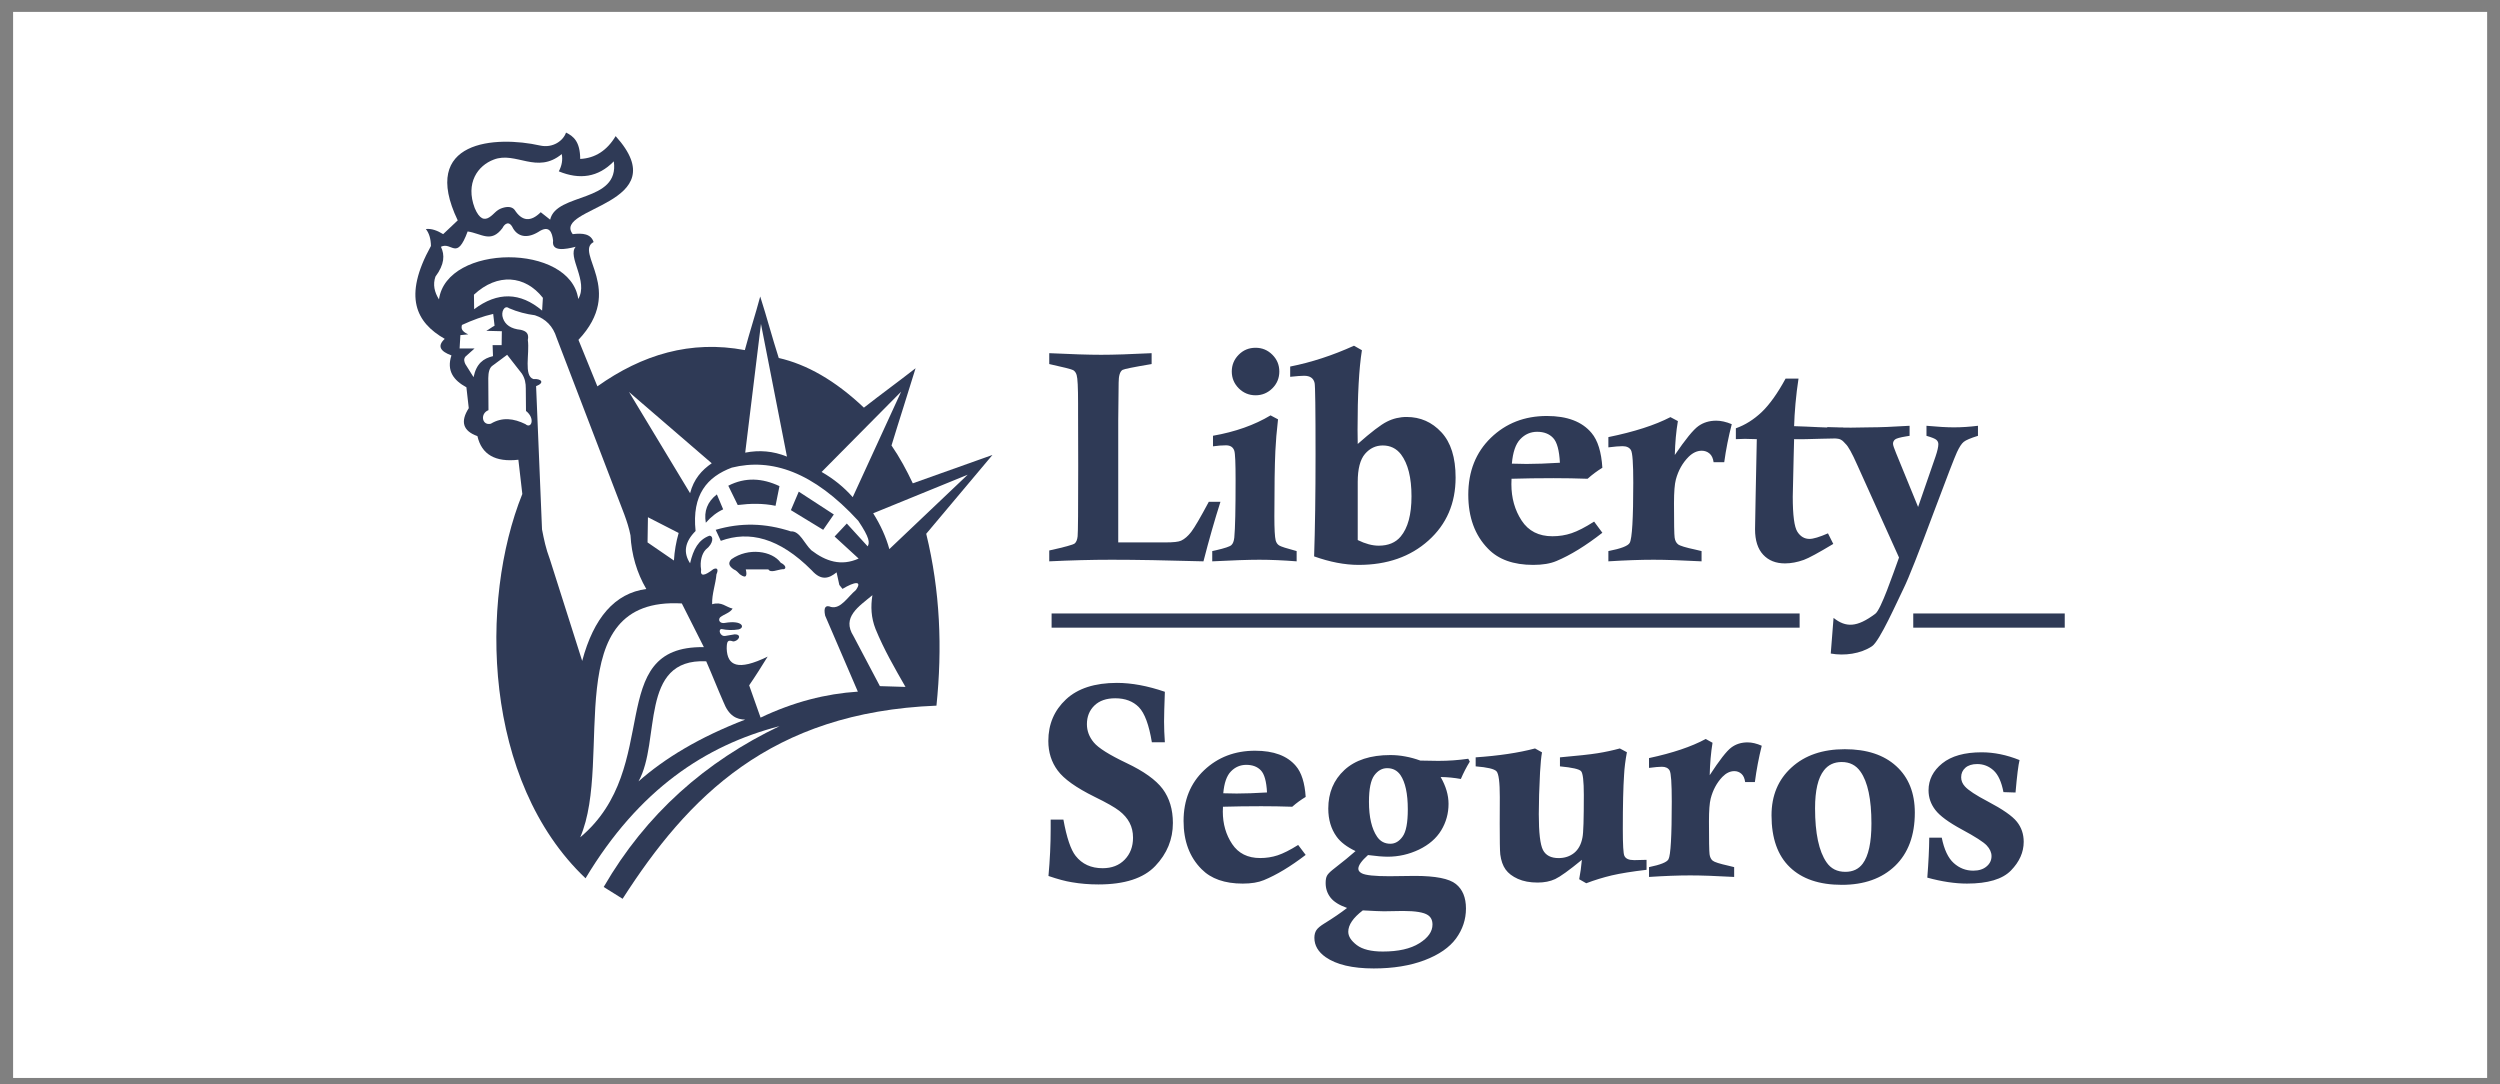 <svg width="166" height="72" viewBox="0 0 166 72" fill="none" xmlns="http://www.w3.org/2000/svg">
<rect x="0" y="0" width="166" height="72" fill="#808080" stroke="none"/>
<rect width="164.276" height="70.786" transform="translate(0.87 0.79)" fill="white"/>
<path fill-rule="evenodd" clip-rule="evenodd" d="M41.341 59.68C45.664 52.946 51.141 47.293 62.181 46.855C62.575 43.051 62.431 39.247 61.501 35.443L65.899 30.209L60.61 32.093C60.2 31.225 59.746 30.379 59.196 29.58C59.72 27.853 60.27 26.178 60.794 24.451C59.659 25.34 58.498 26.178 57.364 27.068C55.443 25.25 53.56 24.194 51.709 23.77C51.272 22.409 50.914 21.048 50.478 19.687C50.164 20.873 49.772 22.06 49.457 23.247C45.86 22.568 42.636 23.545 39.666 25.654L38.409 22.566C41.536 19.248 38.119 16.776 39.415 16.07C39.236 15.526 38.696 15.465 38.029 15.547C36.652 13.743 45.002 13.613 40.879 9.038C40.304 9.997 39.519 10.502 38.526 10.554C38.518 9.402 38.082 9.046 37.584 8.803C37.408 9.331 36.722 9.855 35.853 9.661C32.943 9.011 27.835 9.288 30.393 14.633L29.426 15.547C29.043 15.312 28.659 15.164 28.276 15.207C28.493 15.478 28.607 15.852 28.615 16.332C26.742 19.719 27.636 21.416 29.531 22.501C29.012 22.978 29.239 23.331 29.975 23.599C29.639 24.619 30.119 25.255 30.969 25.716L31.126 27.102C30.55 27.999 30.742 28.618 31.701 28.958C31.98 30.178 32.887 30.701 34.42 30.527L34.682 32.801C31.822 39.904 32.071 51.861 38.88 58.319C42.411 52.434 46.834 49.494 51.761 48.216C46.855 50.559 42.897 54.04 40.085 58.895L41.341 59.68Z" fill="#2F3A56"/>
<path fill-rule="evenodd" clip-rule="evenodd" d="M49.482 30.056C50.406 29.873 51.33 29.943 52.254 30.318L50.528 21.508L49.482 30.056ZM45.822 32.749L41.768 26.031L47.259 30.762C46.599 31.213 46.064 31.81 45.822 32.749ZM54.555 31.338L59.837 26.005L56.621 33.011C56.037 32.348 55.348 31.791 54.555 31.338ZM57.98 34.082C58.477 34.875 58.835 35.668 59.052 36.461L64.256 31.52L57.98 34.082ZM49.129 38.135C49.586 38.47 49.608 38.179 49.52 37.809H51.02C51.176 38.065 51.62 37.826 51.959 37.796C52.181 37.835 52.278 37.579 51.841 37.365C51.269 36.573 49.699 36.339 48.568 37.131C48.307 37.396 48.429 37.613 48.724 37.809C48.898 37.878 48.994 38 49.129 38.135ZM52.515 33.873L54.66 35.18L55.366 34.161L53.038 32.645L52.515 33.873ZM48.358 32.252L48.985 33.533C49.822 33.429 50.659 33.411 51.495 33.586L51.757 32.279C50.624 31.747 49.491 31.669 48.358 32.252ZM47.6 32.828C46.972 33.316 46.728 33.943 46.867 34.71C47.216 34.309 47.6 34.013 48.018 33.821C47.878 33.49 47.739 33.158 47.6 32.828ZM45.821 37.402C45.351 36.688 45.473 35.973 46.187 35.259C45.93 32.836 46.967 31.66 48.593 31.05C51.228 30.396 54.004 31.329 56.987 34.579C57.765 35.738 57.746 36.038 57.614 36.278L56.228 34.762L55.418 35.625C55.949 36.113 56.481 36.601 57.013 37.089C55.849 37.612 54.83 37.272 53.875 36.54C53.422 36.121 53.099 35.233 52.515 35.285C50.798 34.727 49.186 34.692 47.521 35.18L47.861 35.912C49.744 35.226 51.74 35.701 53.901 37.873C54.538 38.59 55.052 38.406 55.549 38.004L55.732 38.84L55.941 39.102C56.769 38.605 57.274 38.553 56.83 39.18C56.281 39.633 55.836 40.452 55.183 40.304C54.808 40.147 54.677 40.339 54.79 40.879L56.961 45.925C54.842 46.061 52.691 46.608 50.502 47.65L49.744 45.506C50.153 44.914 50.563 44.26 50.973 43.598C48.977 44.574 48.296 44.191 48.253 43.075C48.257 42.553 48.327 42.47 48.685 42.592C49.05 42.574 49.298 42.112 48.776 42.121C48.514 42.173 48.423 42.173 48.161 42.225C47.808 42.282 47.665 41.777 47.913 41.768C48.283 41.846 48.664 41.855 49.038 41.794C49.489 41.685 49.328 41.154 48.123 41.363C47.818 41.417 47.66 41.191 47.809 40.997C48.087 40.77 48.471 40.7 48.645 40.409C48.192 40.313 47.934 39.93 47.286 40.121C47.264 39.433 47.517 38.797 47.573 38.134C47.712 37.838 47.642 37.66 47.364 37.794C46.811 38.221 46.48 38.32 46.554 37.821C46.458 37.272 46.611 36.749 46.867 36.487C47.391 36.089 47.392 35.567 47.102 35.572C46.376 35.844 46.04 36.467 45.821 37.402ZM45.063 35.389C44.891 35.986 44.786 36.6 44.749 37.219L42.997 36.017L43.023 34.344L45.063 35.389Z" fill="white"/>
<path fill-rule="evenodd" clip-rule="evenodd" d="M57.928 39.52C57.02 40.279 55.874 40.981 56.673 42.239L58.425 45.559C58.991 45.576 59.558 45.593 60.124 45.611C59.417 44.374 58.702 43.147 58.137 41.768C57.84 41.01 57.806 40.278 57.928 39.52ZM49.482 47.781C48.92 47.776 48.397 47.541 48.044 46.63C47.651 45.742 47.285 44.8 46.893 43.911C42.413 43.694 43.895 49.227 42.396 51.885C44.137 50.353 46.416 48.963 49.482 47.781Z" fill="white"/>
<path fill-rule="evenodd" clip-rule="evenodd" d="M45.273 40.069C36.984 39.598 40.775 50.421 38.526 55.597C44.087 50.944 40.052 42.866 46.737 42.97L45.273 40.069Z" fill="white"/>
<path fill-rule="evenodd" clip-rule="evenodd" d="M42.913 39.108C42.285 38.03 41.935 36.837 41.865 35.549C41.685 34.624 41.268 33.699 40.923 32.774L36.957 22.423C36.721 21.666 36.242 21.169 35.519 20.933C34.944 20.858 34.368 20.712 33.793 20.463C33.505 20.232 33.235 20.711 33.401 21.142C33.549 21.558 33.908 21.832 34.578 21.9C34.93 21.983 35.139 22.132 35.048 22.58C35.177 23.485 34.762 24.951 35.415 25.168C35.964 25.133 36.181 25.421 35.597 25.639L35.99 35.154C36.121 35.816 36.234 36.4 36.513 37.141C37.228 39.389 37.942 41.637 38.657 43.885C39.423 41.023 40.821 39.391 42.913 39.108ZM32.748 20.845C32.075 20.996 31.382 21.251 30.674 21.576C30.617 21.784 30.625 21.993 31.091 22.201L30.57 22.253L30.517 23.14H31.509L30.909 23.675C30.774 23.84 30.822 24.005 30.896 24.17L31.444 25.044C31.634 24.135 32.093 23.801 32.735 23.648L32.709 22.919H33.309L33.322 21.993L32.291 21.967C32.469 21.875 32.661 21.719 32.839 21.628C32.813 21.345 32.774 21.128 32.748 20.845Z" fill="white"/>
<path fill-rule="evenodd" clip-rule="evenodd" d="M32.435 27.235L32.422 25.11C32.426 24.725 32.496 24.416 32.709 24.275L33.674 23.558C34 23.975 34.326 24.392 34.652 24.809C34.857 25.12 34.917 25.455 34.913 25.801L34.926 27.287C35.559 27.783 35.285 28.509 34.887 28.161C34.122 27.787 33.357 27.674 32.591 28.135C32.004 28.284 31.86 27.456 32.435 27.235ZM31.483 20.532L31.47 19.567C33.031 18.113 34.869 18.275 36.048 19.776L35.996 20.623C34.544 19.393 33.039 19.363 31.483 20.532Z" fill="white"/>
<path fill-rule="evenodd" clip-rule="evenodd" d="M29.148 19.88C28.841 19.393 28.733 18.89 28.913 18.368C29.524 17.551 29.537 16.925 29.278 16.386C30.01 16.025 30.321 17.362 31.052 15.368C31.985 15.508 32.598 16.159 33.361 15.147C33.492 14.877 33.804 14.595 34.066 15.16C34.374 15.686 34.957 15.873 35.735 15.408C36.486 14.9 36.666 15.44 36.726 15.981C36.614 16.729 37.518 16.564 38.227 16.386C37.644 17.033 39.096 18.672 38.396 19.854C37.871 16.139 29.664 16.172 29.148 19.88H29.148ZM31.522 13.817C30.89 12.152 31.723 10.992 32.787 10.596C34.252 10.031 35.652 11.591 37.3 10.231C37.374 10.613 37.309 10.996 37.105 11.378C38.49 11.948 39.719 11.778 40.757 10.713C41.151 13.477 36.931 12.779 36.531 14.586C36.322 14.421 36.114 14.256 35.905 14.091C35.239 14.752 34.661 14.699 34.17 13.934C34.004 13.727 33.71 13.69 33.333 13.818C32.93 13.954 32.822 14.218 32.489 14.43C32.162 14.639 31.834 14.555 31.522 13.817Z" fill="white"/>
<path fill-rule="evenodd" clip-rule="evenodd" d="M69.67 24.173V23.451C71.142 23.521 72.29 23.558 73.112 23.558C73.951 23.558 75.07 23.521 76.468 23.451V24.173C75.282 24.372 74.64 24.502 74.534 24.562C74.363 24.672 74.278 24.954 74.278 25.41L74.251 27.913V36.016H77.39C77.908 36.016 78.253 35.98 78.426 35.9C78.662 35.79 78.889 35.591 79.107 35.305C79.325 35.019 79.71 34.357 80.264 33.32H81.038C80.655 34.52 80.278 35.84 79.91 37.273C77.467 37.204 75.432 37.167 73.809 37.167C72.482 37.167 71.101 37.204 69.67 37.273V36.552C70.695 36.326 71.257 36.17 71.36 36.086C71.463 36 71.528 35.844 71.554 35.614C71.581 35.382 71.593 33.825 71.593 30.943L71.584 27.398V26.773C71.584 25.736 71.554 25.11 71.49 24.904C71.445 24.748 71.366 24.638 71.254 24.575C71.142 24.515 70.612 24.379 69.67 24.173Z" fill="#2F3A56"/>
<path fill-rule="evenodd" clip-rule="evenodd" d="M80.543 29.636V28.934C82.017 28.675 83.291 28.226 84.365 27.581L84.861 27.844C84.771 28.631 84.711 29.333 84.684 29.948C84.641 30.863 84.618 32.312 84.618 34.294C84.618 35.125 84.647 35.654 84.704 35.88C84.744 36.03 84.82 36.143 84.934 36.216C85.047 36.292 85.436 36.415 86.097 36.592V37.273C85.196 37.203 84.372 37.167 83.623 37.167C82.908 37.167 81.867 37.203 80.493 37.273V36.592L80.749 36.535C81.322 36.402 81.658 36.292 81.761 36.196C81.867 36.103 81.93 35.937 81.957 35.697C82.017 35.078 82.043 33.805 82.043 31.877C82.043 30.759 82.017 30.111 81.957 29.928C81.877 29.689 81.694 29.569 81.401 29.569C81.149 29.569 80.863 29.592 80.543 29.636ZM83.37 23.092C83.806 23.092 84.175 23.245 84.485 23.554C84.794 23.863 84.947 24.233 84.947 24.668C84.947 25.104 84.794 25.476 84.485 25.785C84.175 26.091 83.806 26.247 83.37 26.247C82.935 26.247 82.562 26.091 82.253 25.785C81.947 25.476 81.79 25.104 81.79 24.668C81.79 24.233 81.944 23.863 82.25 23.554C82.555 23.245 82.928 23.092 83.37 23.092ZM90.153 35.86C90.658 36.109 91.123 36.233 91.548 36.233C92.181 36.233 92.668 36.03 93.005 35.627C93.485 35.055 93.723 34.167 93.723 32.957C93.723 31.717 93.492 30.789 93.027 30.171C92.72 29.775 92.317 29.579 91.815 29.579C91.35 29.579 90.959 29.765 90.636 30.138C90.314 30.514 90.153 31.135 90.153 32.003V35.86ZM85.668 25.02V24.339C87.078 24.06 88.491 23.597 89.904 22.956L90.431 23.255C90.237 24.472 90.142 26.231 90.142 28.535C90.142 28.751 90.146 29.064 90.153 29.479C91.039 28.695 91.687 28.199 92.094 27.997C92.498 27.791 92.947 27.685 93.401 27.687C94.312 27.687 95.081 28.026 95.707 28.701C96.337 29.376 96.652 30.381 96.652 31.71C96.652 33.42 96.051 34.813 94.85 35.89C93.65 36.967 92.105 37.509 90.216 37.509C89.293 37.509 88.308 37.32 87.257 36.944C87.319 35.119 87.352 32.861 87.352 30.171C87.352 27.172 87.331 25.592 87.29 25.43C87.217 25.11 86.986 24.951 86.591 24.951C86.412 24.951 86.104 24.974 85.668 25.02ZM100.388 30.786C100.781 30.799 101.105 30.806 101.361 30.806C101.967 30.806 102.706 30.779 103.578 30.726C103.535 29.902 103.387 29.353 103.128 29.08C102.872 28.808 102.518 28.671 102.068 28.671C101.632 28.671 101.257 28.834 100.947 29.16C100.637 29.483 100.453 30.028 100.388 30.786ZM105.849 34.633L106.397 35.375C105.29 36.239 104.274 36.864 103.344 37.253C102.944 37.423 102.428 37.509 101.805 37.509C100.493 37.509 99.494 37.15 98.806 36.435C97.93 35.541 97.494 34.344 97.494 32.851C97.494 31.298 97.995 30.038 98.993 29.07C99.995 28.103 101.231 27.621 102.713 27.621C104.065 27.621 105.052 27.997 105.68 28.751C106.094 29.243 106.332 30.015 106.397 31.059C106.048 31.272 105.72 31.517 105.416 31.79C104.674 31.764 103.92 31.75 103.156 31.75C102.154 31.75 101.224 31.764 100.366 31.79C100.36 31.91 100.356 32.029 100.356 32.149C100.356 33.067 100.583 33.871 101.037 34.566C101.491 35.261 102.172 35.607 103.08 35.607C103.524 35.607 103.949 35.541 104.353 35.404C104.757 35.268 105.258 35.012 105.849 34.633ZM106.796 29.705V29.024C108.517 28.671 109.89 28.229 110.916 27.697L111.412 27.96C111.295 28.645 111.228 29.393 111.207 30.211C111.913 29.173 112.434 28.532 112.772 28.292C113.105 28.053 113.503 27.933 113.96 27.933C114.272 27.933 114.617 28.01 114.989 28.166C114.773 28.997 114.605 29.839 114.489 30.69H113.783C113.747 30.43 113.659 30.238 113.513 30.114C113.368 29.991 113.194 29.928 112.995 29.928C112.69 29.928 112.402 30.061 112.129 30.327C111.721 30.736 111.437 31.242 111.278 31.837C111.196 32.143 111.153 32.668 111.153 33.416C111.153 34.736 111.167 35.494 111.196 35.697C111.224 35.897 111.299 36.046 111.423 36.143C111.547 36.242 111.934 36.359 112.576 36.495C112.669 36.515 112.803 36.545 112.984 36.592V37.273C111.668 37.203 110.603 37.167 109.791 37.167C108.918 37.167 107.921 37.203 106.796 37.273V36.592C107.63 36.429 108.102 36.249 108.212 36.046C108.371 35.767 108.449 34.434 108.449 32.043C108.449 30.776 108.4 30.058 108.293 29.885C108.19 29.712 108.002 29.626 107.733 29.626C107.527 29.626 107.215 29.652 106.796 29.705ZM122.38 28.402L122.494 28.486C122.287 28.848 122.874 28.741 122.711 29.134C122.016 29.06 119.934 29.194 119.129 29.16L119.099 30.317L119.069 31.654L119.039 32.977C119.039 34.218 119.142 34.996 119.348 35.312C119.551 35.628 119.821 35.784 120.15 35.784C120.403 35.784 120.812 35.661 121.377 35.414L121.73 36.116C120.749 36.705 120.097 37.06 119.771 37.177C119.335 37.333 118.92 37.41 118.524 37.41C117.918 37.41 117.436 37.22 117.077 36.834C116.718 36.452 116.535 35.887 116.535 35.142L116.575 32.891L116.651 29.16L115.863 29.14C115.793 29.14 115.59 29.147 115.261 29.16V28.439C115.883 28.219 116.455 27.857 116.981 27.358C117.503 26.856 118.032 26.118 118.564 25.137H119.422C119.252 26.214 119.152 27.433 119.129 28.297C120.147 28.321 121.351 28.418 122.38 28.402Z" fill="#2F3A56"/>
<path fill-rule="evenodd" clip-rule="evenodd" d="M121.291 29.057L121.331 28.363C122.511 28.432 123.504 28.376 124.146 28.376C124.814 28.376 125.699 28.34 126.797 28.272V28.939C126.694 28.956 126.614 28.969 126.564 28.976C126.168 29.041 125.922 29.109 125.832 29.181C125.743 29.256 125.696 29.35 125.696 29.464C125.696 29.558 125.766 29.767 125.902 30.093L127.362 33.662L128.523 30.304C128.646 29.939 128.706 29.669 128.706 29.493C128.706 29.382 128.666 29.288 128.58 29.21C128.496 29.132 128.274 29.041 127.918 28.939V28.272C128.659 28.34 129.265 28.376 129.74 28.376C130.252 28.376 130.785 28.34 131.337 28.272V28.939C130.851 29.089 130.535 29.223 130.392 29.34C130.249 29.454 130.1 29.685 129.94 30.03C129.78 30.376 129.285 31.662 128.453 33.88C127.409 36.681 126.731 38.398 126.418 39.032C125.976 39.925 124.817 42.564 124.304 42.908C123.545 43.417 122.465 43.559 121.562 43.395L121.748 41.029C122.565 41.672 123.291 41.677 124.526 40.749C124.895 40.473 125.693 38.127 126.095 37.02L123.318 30.864C122.975 30.089 122.716 29.623 122.54 29.467C122.363 29.311 122.314 29.031 121.291 29.057ZM77.347 49.288H76.484C76.293 48.13 76.007 47.355 75.622 46.959C75.236 46.564 74.712 46.366 74.052 46.366C73.458 46.366 72.998 46.527 72.665 46.851C72.336 47.172 72.171 47.586 72.171 48.087C72.171 48.531 72.324 48.936 72.627 49.297C72.933 49.668 73.658 50.122 74.8 50.666C75.946 51.209 76.746 51.781 77.2 52.383C77.653 52.995 77.88 53.748 77.88 54.647C77.88 55.731 77.491 56.682 76.711 57.501C75.934 58.319 74.674 58.727 72.939 58.727C72.318 58.727 71.729 58.678 71.179 58.582C70.758 58.517 70.24 58.378 69.618 58.165C69.715 57.106 69.765 56.059 69.765 55.027V54.422H70.61C70.828 55.62 71.099 56.423 71.42 56.828C71.85 57.377 72.451 57.649 73.213 57.649C73.823 57.649 74.311 57.461 74.68 57.081C75.047 56.701 75.233 56.216 75.233 55.623C75.233 55.249 75.157 54.919 75.003 54.628C74.853 54.338 74.624 54.076 74.323 53.841C74.02 53.606 73.472 53.294 72.68 52.908C71.461 52.306 70.643 51.725 70.231 51.163C69.816 50.607 69.609 49.952 69.609 49.199C69.609 48.09 70.001 47.169 70.781 46.44C71.564 45.709 72.692 45.344 74.164 45.344C75.142 45.344 76.202 45.542 77.347 45.934C77.312 46.879 77.294 47.537 77.294 47.904C77.294 48.334 77.312 48.794 77.347 49.288ZM81.225 52.673C81.583 52.684 81.878 52.69 82.111 52.69C82.663 52.69 83.336 52.667 84.13 52.619C84.091 51.883 83.956 51.394 83.72 51.151C83.487 50.907 83.165 50.786 82.754 50.786C82.357 50.786 82.016 50.931 81.734 51.222C81.451 51.51 81.284 51.996 81.225 52.673ZM86.198 56.105L86.697 56.766C85.689 57.537 84.764 58.095 83.917 58.442C83.552 58.594 83.083 58.671 82.515 58.671C81.32 58.671 80.411 58.35 79.784 57.712C78.986 56.914 78.589 55.847 78.589 54.514C78.589 53.13 79.045 52.005 79.954 51.142C80.867 50.279 81.993 49.848 83.342 49.848C84.573 49.848 85.473 50.184 86.044 50.857C86.421 51.296 86.638 51.984 86.697 52.916C86.38 53.105 86.081 53.324 85.804 53.568C85.118 53.544 84.432 53.533 83.746 53.533C82.833 53.533 81.986 53.545 81.205 53.568C81.199 53.675 81.196 53.782 81.195 53.889C81.195 54.707 81.402 55.425 81.816 56.045C82.229 56.665 82.85 56.974 83.677 56.974C84.081 56.974 84.468 56.914 84.836 56.793C85.203 56.671 85.66 56.443 86.198 56.105ZM90.49 60.45C89.847 60.94 89.525 61.414 89.525 61.866C89.525 62.177 89.718 62.471 90.095 62.757C90.472 63.041 91.049 63.182 91.821 63.182C92.853 63.182 93.66 62.999 94.243 62.633C94.827 62.27 95.117 61.856 95.117 61.39C95.117 61.106 95.016 60.896 94.809 60.761C94.544 60.581 93.995 60.488 93.16 60.488L91.891 60.509C91.668 60.509 91.2 60.488 90.49 60.45ZM90.899 53.234C90.899 54.26 91.081 55.034 91.441 55.562C91.654 55.87 91.947 56.025 92.321 56.025C92.636 56.025 92.908 55.866 93.135 55.545C93.366 55.224 93.478 54.623 93.478 53.738C93.478 52.699 93.314 51.942 92.989 51.462C92.776 51.158 92.482 51.006 92.108 51.006C91.772 51.006 91.486 51.169 91.252 51.486C91.018 51.807 90.899 52.391 90.899 53.234ZM97.493 50.381L97.595 50.571C97.368 50.94 97.17 51.326 97.001 51.724C96.558 51.644 96.109 51.6 95.659 51.593C96.008 52.201 96.183 52.795 96.183 53.376C96.183 54.015 96.019 54.602 95.697 55.134C95.372 55.669 94.879 56.094 94.222 56.412C93.562 56.726 92.87 56.885 92.147 56.885C91.993 56.885 91.804 56.875 91.584 56.858C91.334 56.833 91.085 56.806 90.836 56.775C90.406 57.158 90.193 57.462 90.193 57.687C90.193 57.807 90.27 57.908 90.427 57.99C90.675 58.118 91.28 58.181 92.251 58.181L93.939 58.16C95.32 58.16 96.228 58.34 96.672 58.699C97.116 59.054 97.34 59.597 97.34 60.326C97.34 61.048 97.119 61.711 96.683 62.312C96.246 62.909 95.55 63.393 94.589 63.759C93.632 64.122 92.506 64.305 91.217 64.305C89.805 64.305 88.739 64.053 88.023 63.555C87.523 63.203 87.275 62.775 87.275 62.27C87.275 62.066 87.32 61.897 87.408 61.762C87.495 61.628 87.677 61.476 87.949 61.31C88.522 60.958 89.022 60.616 89.445 60.288C88.928 60.105 88.561 59.877 88.344 59.597C88.131 59.32 88.023 59.003 88.023 58.636C88.023 58.422 88.051 58.26 88.11 58.153C88.166 58.042 88.292 57.911 88.484 57.756C89.186 57.21 89.693 56.795 90.008 56.512C89.427 56.236 89.008 55.914 88.75 55.552C88.379 55.037 88.198 54.415 88.198 53.69C88.198 52.643 88.554 51.79 89.27 51.127C89.987 50.467 91.004 50.136 92.321 50.136C92.65 50.136 92.978 50.166 93.31 50.229C93.642 50.288 93.974 50.381 94.31 50.502C95.072 50.516 95.473 50.522 95.505 50.522C96.183 50.522 96.843 50.474 97.493 50.381ZM109.331 57.093V57.755C108.368 57.867 107.601 57.992 107.029 58.124C106.451 58.261 105.882 58.436 105.327 58.648L104.858 58.38C104.937 57.968 104.998 57.541 105.036 57.093C104.187 57.791 103.594 58.215 103.262 58.371C102.927 58.526 102.54 58.602 102.098 58.602C101.587 58.602 101.152 58.52 100.789 58.358C100.423 58.194 100.152 57.986 99.971 57.734C99.789 57.48 99.673 57.148 99.618 56.736C99.591 56.474 99.581 55.794 99.581 54.7L99.587 52.922C99.587 51.947 99.516 51.377 99.368 51.215C99.221 51.056 98.759 50.947 97.984 50.886V50.288C99.508 50.184 100.824 49.989 101.926 49.697L102.389 49.956C102.334 50.254 102.293 50.694 102.259 51.279C102.204 52.334 102.176 53.258 102.176 54.056C102.176 55.288 102.269 56.084 102.454 56.441C102.639 56.797 102.985 56.977 103.492 56.977C103.892 56.977 104.235 56.864 104.519 56.639C104.803 56.41 104.992 56.066 105.077 55.602C105.139 55.31 105.166 54.373 105.166 52.788C105.166 51.864 105.105 51.337 104.981 51.203C104.858 51.069 104.392 50.962 103.581 50.886V50.288C104.745 50.184 105.577 50.096 106.081 50.014C106.578 49.935 107.071 49.829 107.557 49.697L108.026 49.947C107.927 50.483 107.861 50.989 107.838 51.465C107.783 52.258 107.755 53.453 107.755 55.047C107.755 56.096 107.79 56.688 107.858 56.825C107.944 57.017 108.153 57.111 108.488 57.111H108.598C108.766 57.105 109.009 57.099 109.331 57.093ZM109.494 50.989V50.337C111.066 50 112.321 49.577 113.258 49.068L113.712 49.319C113.605 49.975 113.543 50.691 113.524 51.473C114.169 50.48 114.646 49.867 114.954 49.638C115.259 49.408 115.621 49.294 116.04 49.294C116.325 49.294 116.64 49.367 116.98 49.517C116.782 50.312 116.629 51.118 116.523 51.931H115.878C115.845 51.683 115.764 51.498 115.631 51.381C115.502 51.264 115.333 51.2 115.158 51.203C114.879 51.203 114.616 51.33 114.367 51.584C113.994 51.976 113.735 52.459 113.589 53.028C113.514 53.321 113.475 53.824 113.475 54.539C113.475 55.802 113.488 56.527 113.514 56.721C113.54 56.912 113.608 57.055 113.722 57.148C113.835 57.243 114.188 57.354 114.775 57.485C114.9 57.513 115.025 57.544 115.148 57.577V58.229C113.945 58.162 112.973 58.127 112.23 58.127C111.433 58.127 110.521 58.162 109.494 58.229V57.577C110.255 57.421 110.687 57.249 110.787 57.055C110.933 56.788 111.005 55.513 111.005 53.225C111.005 52.014 110.959 51.327 110.862 51.161C110.768 50.996 110.596 50.913 110.349 50.913C110.161 50.913 109.876 50.938 109.494 50.989ZM120.52 53.669C120.52 55.331 120.775 56.527 121.283 57.26C121.573 57.681 121.989 57.89 122.53 57.89C123.029 57.89 123.411 57.711 123.682 57.351C124.068 56.836 124.263 55.946 124.263 54.68C124.263 53.066 124.019 51.919 123.537 51.237C123.24 50.81 122.824 50.598 122.289 50.598C121.788 50.598 121.395 50.783 121.111 51.149C120.715 51.652 120.52 52.491 120.52 53.669ZM117.629 54.138C117.629 52.824 118.072 51.764 118.959 50.959C119.844 50.15 121.022 49.747 122.494 49.747C123.95 49.747 125.088 50.12 125.91 50.871C126.732 51.619 127.144 52.648 127.144 53.959C127.144 55.473 126.705 56.651 125.834 57.493C124.96 58.332 123.781 58.753 122.3 58.753C120.804 58.753 119.653 58.362 118.844 57.581C118.032 56.8 117.629 55.652 117.629 54.138ZM128.102 55.619H128.932C129.09 56.41 129.357 56.974 129.728 57.307C130.099 57.642 130.53 57.812 131.023 57.812C131.397 57.812 131.693 57.718 131.91 57.53C132.13 57.346 132.237 57.117 132.237 56.847C132.237 56.601 132.13 56.364 131.916 56.135C131.699 55.906 131.152 55.554 130.272 55.08C129.391 54.605 128.803 54.171 128.508 53.784C128.206 53.394 128.055 52.958 128.055 52.477C128.055 51.773 128.36 51.175 128.967 50.686C129.577 50.197 130.448 49.953 131.583 49.953C132.4 49.953 133.24 50.123 134.098 50.469C134.019 50.783 133.928 51.501 133.831 52.623L133.029 52.597C132.9 51.917 132.68 51.436 132.372 51.155C132.061 50.874 131.699 50.733 131.29 50.733C130.951 50.733 130.69 50.815 130.501 50.979C130.316 51.143 130.221 51.351 130.221 51.609C130.221 51.835 130.303 52.037 130.47 52.219C130.696 52.471 131.202 52.805 131.988 53.216C132.979 53.737 133.623 54.186 133.922 54.564C134.224 54.942 134.374 55.385 134.374 55.895C134.374 56.589 134.092 57.222 133.526 57.803C132.963 58.38 131.988 58.67 130.608 58.67C129.81 58.67 128.932 58.538 127.973 58.275C128.052 57.267 128.096 56.381 128.102 55.619ZM69.826 40.735H119.495V41.678H69.826V40.735ZM127.04 40.735H137.099V41.678H127.04V40.735Z" fill="#2F3A56"/>
</svg>
